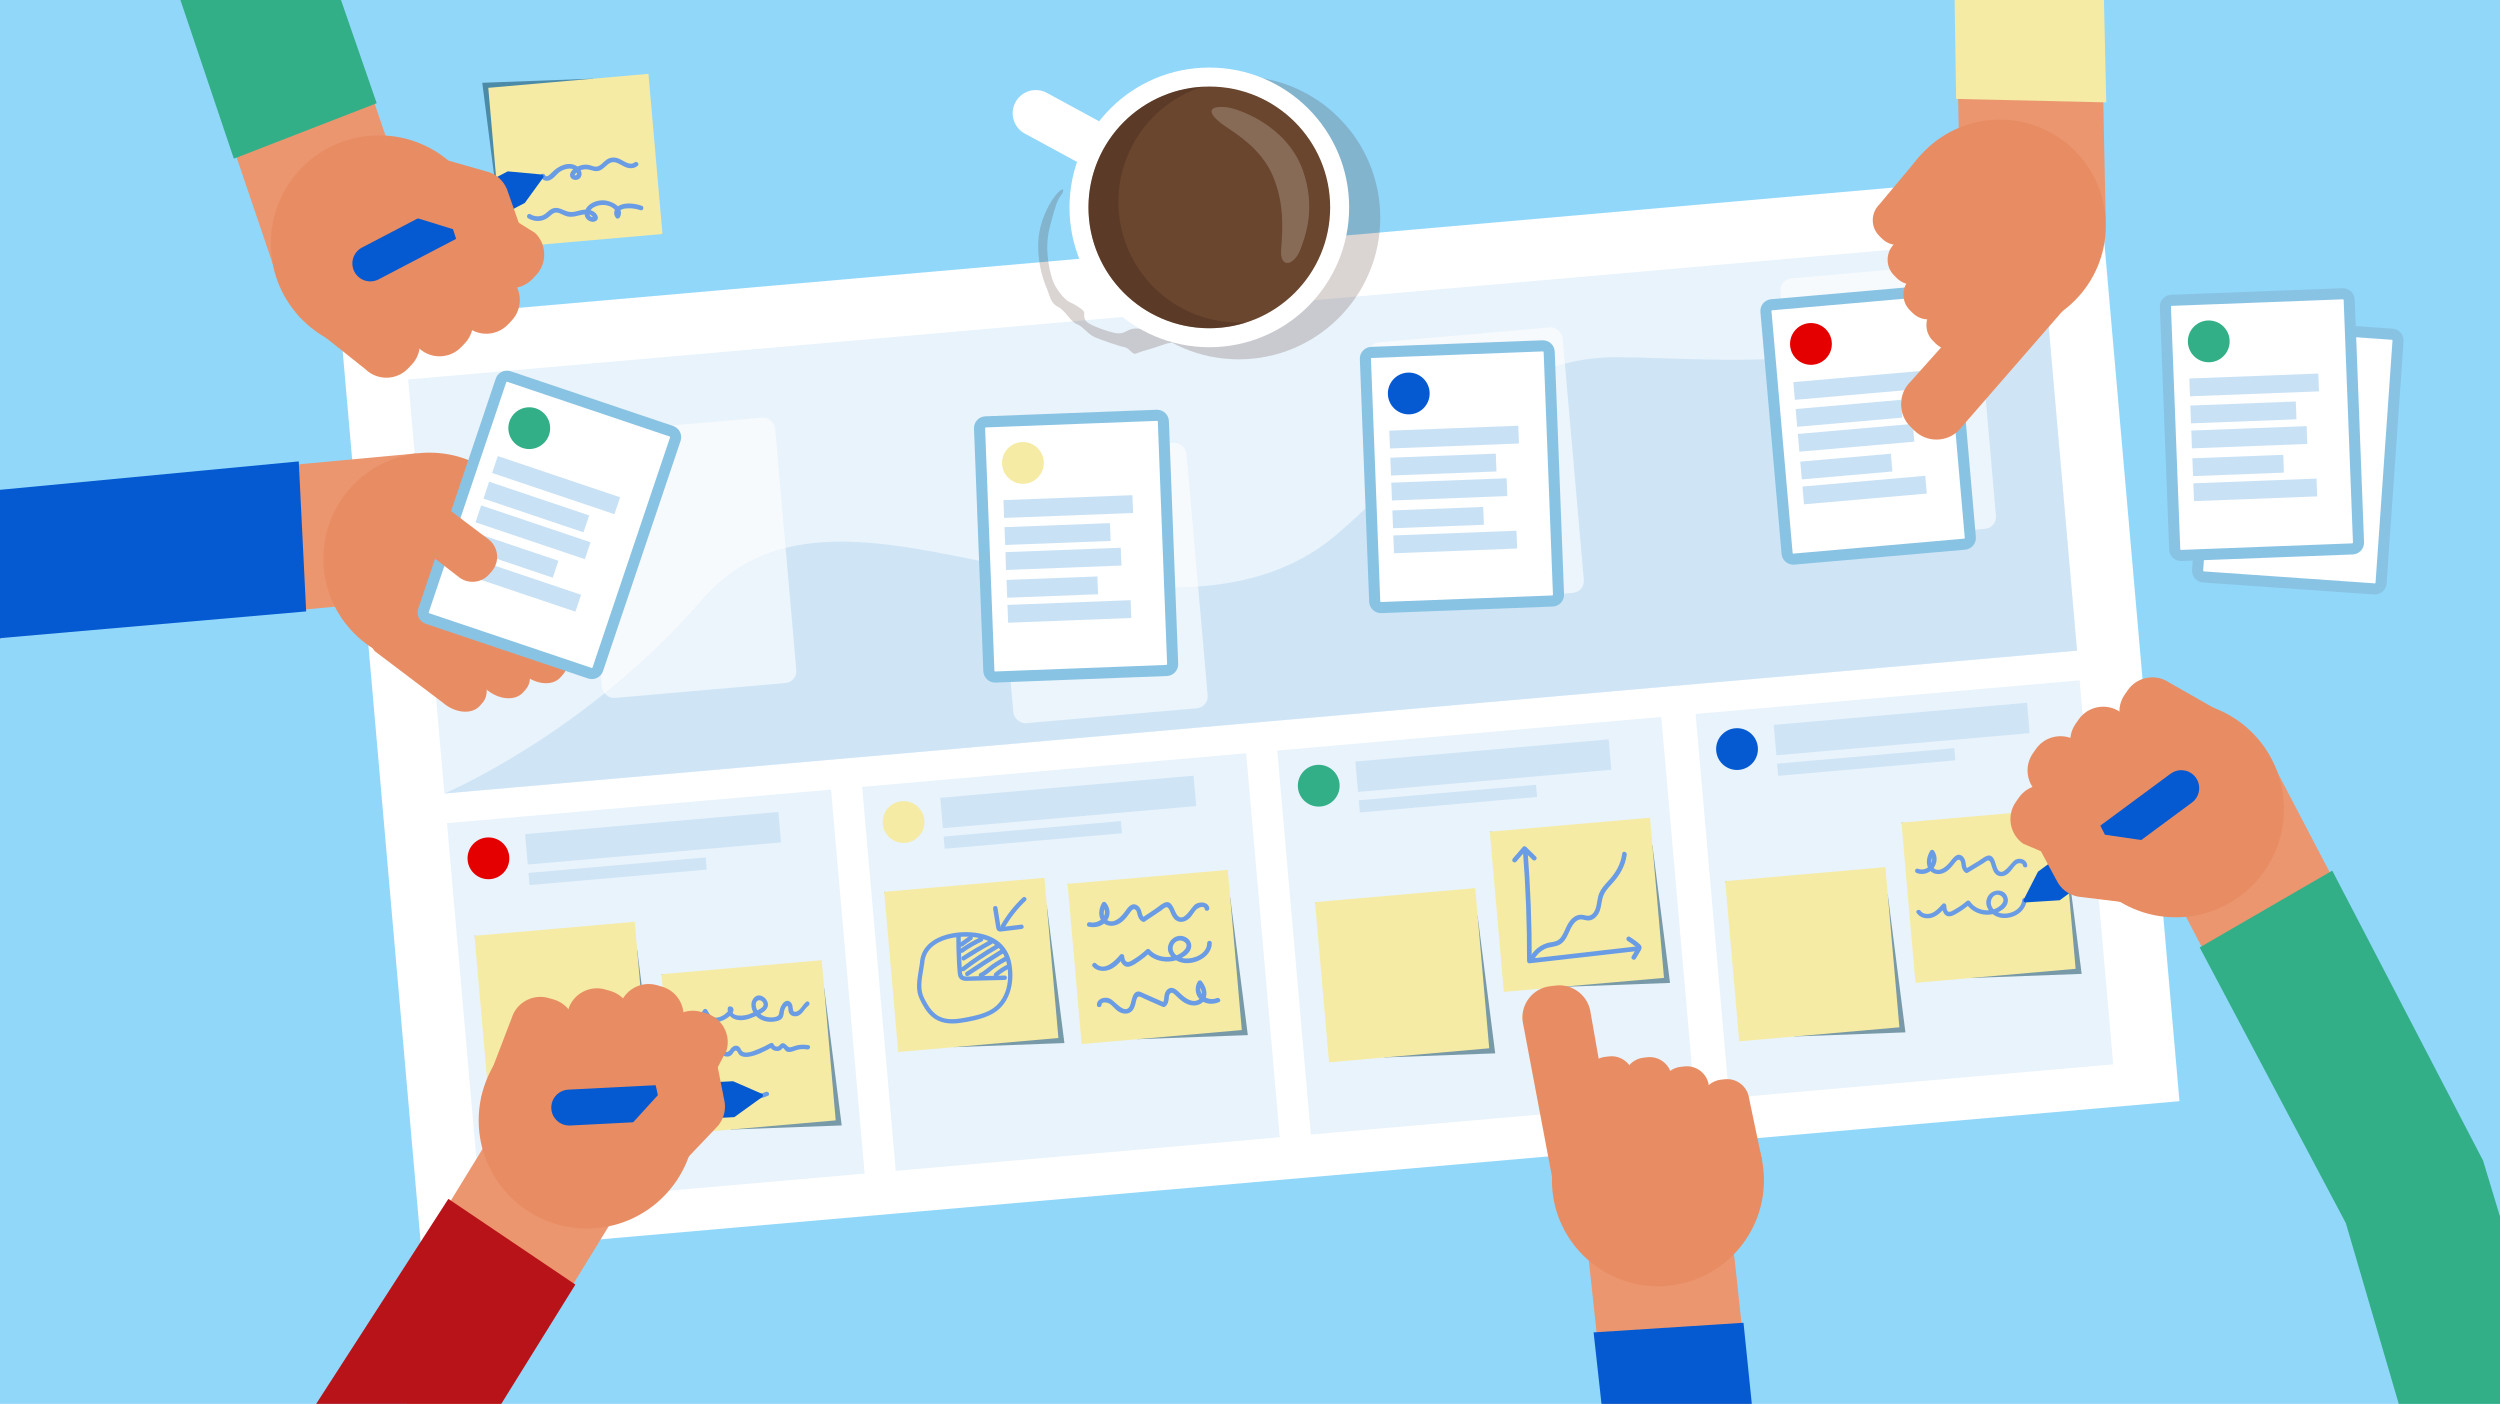 <?xml version="1.0" encoding="UTF-8"?><svg xmlns="http://www.w3.org/2000/svg" viewBox="0 0 845.87 475"><defs><style>.cls-1{fill:#e9f3fb;}.cls-2{opacity:.8;}.cls-2,.cls-3,.cls-4,.cls-5,.cls-6{mix-blend-mode:multiply;}.cls-2,.cls-7{fill:#c8e1f5;}.cls-8{fill:#876b57;}.cls-3,.cls-5{opacity:.2;}.cls-9{fill:#b81319;}.cls-10{fill:#32af87;}.cls-4{fill:#084155;opacity:.5;}.cls-11{opacity:.6;}.cls-11,.cls-12{fill:#fff;}.cls-13{fill:#91d7fa;}.cls-14{fill:#69462d;}.cls-15{isolation:isolate;}.cls-16,.cls-5,.cls-6{fill:#46281e;}.cls-17{fill:#f5eba5;}.cls-18{fill:#e50000;}.cls-19{fill:#eb966f;}.cls-20{fill:#699ce4;}.cls-6{opacity:.4;}.cls-21{fill:#89c3e3;}.cls-22{fill:#e88d63;}.cls-23{fill:#055ad2;}</style></defs><g class="cls-15"><g id="Background"><rect class="cls-13" width="845.87" height="475"/></g><g id="Graphics"><polygon class="cls-4" points="163.17 28.01 200.67 26.61 224.15 79.17 169.13 74.55 163.17 28.01"/><rect class="cls-17" x="167.48" y="27.24" width="54.4" height="54.4" transform="translate(393.36 91.71) rotate(175)"/><path class="cls-20" d="M217.13,69.61c-2.25-.75-5.23-1.19-7.46-.16-1.69.77-2.54,2.79-1.23,4.3.33.38,1,.26,1.24-.16,1.89-3.43-2.85-5.79-5.6-5.82-1.78-.02-3.69.56-4.99,1.81-1,.96-1.7,2.54-1.03,3.88.55,1.11,1.98,1.9,3.2,1.48,1.52-.52,1.16-2,.18-2.92-1.06-1-2.7-1.24-4.1-1.05-1.02.14-1.99.49-3,.68-1.3.24-2.28.02-3.46-.52-1.8-.83-3.4-1.28-5.07.09-.9.75-1.6,1.54-2.79,1.84s-2.46.09-3.54-.56c-.87-.52-1.66.84-.79,1.36,1.58.95,3.51,1.19,5.26.56.82-.3,1.52-.76,2.16-1.35,1.01-.91,1.76-1.48,3.15-.95.92.35,1.76.9,2.73,1.11s2,.1,2.98-.11c1.61-.34,5.25-1.63,5.83.91l.2-.77c-.41.4-1.01.15-1.34-.23-.39-.44-.33-.98-.09-1.48.54-1.18,1.92-1.82,3.12-2.07,1.29-.27,2.71-.14,3.91.42,1,.47,2.39,1.68,1.72,2.89l1.24-.16c-.61-.71.22-1.49.83-1.77.65-.3,1.41-.35,2.1-.38,1.45-.06,2.86.19,4.23.64.96.32,1.38-1.2.42-1.52h0Z"/><path class="cls-20" d="M214.66,54.96c-1.51,1.27-3.78-.67-5.18-1.25s-2.92-.6-4.25.31c-1.09.74-2.16,2.34-3.58,2.37-.93.02-1.85-.55-2.79-.65-.81-.08-1.63-.01-2.41.21-1.31.37-3.04,1.34-3.49,2.72-.37,1.11.41,2.08,1.52,2.2s2.13-.6,2.28-1.74c.19-1.49-.97-2.74-2.26-3.28-1.58-.67-3.36-.36-4.87.36-.79.38-1.51.88-2.17,1.45-.4.34-2.5,2.86-2.97,1.66-.36-.93-1.89-.53-1.52.42.45,1.16,1.63,1.7,2.84,1.31,1.58-.51,2.54-2.3,3.95-3.13,1.43-.84,4.23-1.6,5.26.32.26.37.24.71-.06,1.03-.17.06-.34.06-.51,0-.16-.26.75-.95.93-1.09.84-.61,1.89-.93,2.92-.9,1.71.04,3.05,1.12,4.75.36,1.3-.58,2.11-1.83,3.35-2.49,1.84-.98,3.62.79,5.27,1.41,1.43.54,2.89.54,4.09-.47.77-.65-.34-1.76-1.11-1.11h0Z"/><rect class="cls-12" x="127.77" y="82.82" width="596.99" height="316.38" transform="translate(-19.38 38.07) rotate(-5)"/><rect class="cls-1" x="297.14" y="260.3" width="130.42" height="130.42" transform="translate(-26.99 32.82) rotate(-5)"/><rect class="cls-2" x="318.42" y="266.18" width="86.03" height="10.32" transform="translate(-22.27 32.53) rotate(-5)"/><rect class="cls-2" x="319.34" y="280.43" width="60.19" height="4.13" transform="translate(-23.29 31.53) rotate(-5)"/><circle class="cls-17" cx="305.72" cy="278.13" r="7.07"/><rect class="cls-1" x="437.6" y="248.01" width="130.42" height="130.42" transform="translate(-25.39 45.02) rotate(-5)"/><rect class="cls-2" x="458.88" y="253.89" width="86.03" height="10.32" transform="translate(-20.67 44.73) rotate(-5)"/><rect class="cls-2" x="459.81" y="268.14" width="60.19" height="4.13" transform="translate(-21.69 43.73) rotate(-5)"/><circle class="cls-10" cx="446.19" cy="265.84" r="7.07"/><rect class="cls-1" x="579.14" y="235.63" width="130.42" height="130.42" transform="translate(-23.77 57.3) rotate(-5)"/><rect class="cls-2" x="600.41" y="241.5" width="86.03" height="10.32" transform="translate(-19.05 57.02) rotate(-5)"/><rect class="cls-2" x="601.34" y="255.76" width="60.19" height="4.13" transform="translate(-20.07 56.01) rotate(-5)"/><circle class="cls-23" cx="587.72" cy="253.45" r="7.07"/><rect class="cls-1" x="156.68" y="272.59" width="130.42" height="130.42" transform="translate(-28.6 20.62) rotate(-5)"/><rect class="cls-1" x="143.18" y="103.96" width="554.5" height="140.62" transform="translate(-13.59 37.31) rotate(-5)"/><rect class="cls-2" x="177.95" y="278.46" width="86.03" height="10.32" transform="translate(-23.88 20.34) rotate(-5)"/><rect class="cls-2" x="178.88" y="292.72" width="60.19" height="4.13" transform="translate(-24.9 19.34) rotate(-5)"/><polygon class="cls-4" points="221.53 367.79 184.03 369.18 160.56 316.62 215.57 321.25 221.53 367.79"/><rect class="cls-17" x="162.82" y="314.15" width="54.4" height="54.4" transform="translate(-29.03 17.86) rotate(-5)"/><polygon class="cls-4" points="284.79 380.79 247.29 382.18 223.82 329.62 278.84 334.25 284.79 380.79"/><rect class="cls-17" x="226.09" y="327.15" width="54.4" height="54.4" transform="translate(-29.92 23.42) rotate(-5)"/><polygon class="cls-4" points="422.2 350.23 384.7 351.62 361.22 299.06 416.24 303.69 422.2 350.23"/><rect class="cls-17" x="363.49" y="296.59" width="54.4" height="54.4" transform="translate(-26.73 35.28) rotate(-5)"/><polygon class="cls-4" points="565.05 332.57 527.55 333.96 504.08 281.4 559.09 286.03 565.05 332.57"/><rect class="cls-17" x="506.34" y="278.93" width="54.4" height="54.4" transform="translate(-24.65 47.67) rotate(-5)"/><polygon class="cls-4" points="505.9 356.4 468.4 357.79 444.93 305.23 499.94 309.86 505.9 356.4"/><rect class="cls-17" x="447.2" y="302.76" width="54.4" height="54.4" transform="translate(-26.95 42.6) rotate(-5)"/><polygon class="cls-4" points="644.7 349.3 607.2 350.69 583.73 298.14 638.74 302.76 644.7 349.3"/><rect class="cls-17" x="585.99" y="295.66" width="54.4" height="54.4" transform="translate(-25.81 54.67) rotate(-5)"/><polygon class="cls-4" points="704.32 329.51 666.82 330.91 643.35 278.35 698.36 282.97 704.32 329.51"/><rect class="cls-17" x="645.61" y="275.87" width="54.4" height="54.4" transform="translate(-23.85 59.79) rotate(-5)"/><path class="cls-2" d="M150.36,268.47s48-20.24,87.1-65.49c24.67-28.55,61.12-19.92,99.35-12.11,38.23,7.81,84.43,16.61,115.55-10.11,31.12-26.72,54.56-60.15,94.75-59.91,40.2.25,109.71,9.86,143.39-40.79l12.26,140.08-552.39,48.33Z"/><rect class="cls-11" x="466.44" y="113.12" width="65.99" height="90.15" rx="4" ry="4" transform="translate(-11.89 44.13) rotate(-5)"/><rect class="cls-11" x="339.15" y="152.17" width="65.99" height="90.15" rx="4" ry="4" transform="translate(-15.77 33.19) rotate(-5)"/><rect class="cls-11" x="199.98" y="143.64" width="65.99" height="90.15" rx="4" ry="4" transform="translate(-15.56 21.02) rotate(-5)"/><path class="cls-12" d="M336.69,229.07c-1.14,0-2.07-.9-2.12-2.04l-3.15-82.09c-.02-.57.18-1.11.56-1.52.38-.42.91-.66,1.47-.68,0,0,57.95-2.22,57.95-2.22,1.22,0,2.15.89,2.2,2.04l3.15,82.09c.02.57-.18,1.11-.56,1.52-.38.42-.91.66-1.47.68l-58.04,2.22Z"/><path class="cls-21" d="M391.5,142.4c.11,0,.23.09.24.23l3.15,82.09s0,.1-.06.17c-.07.07-.14.08-.17.08l-57.96,2.22c-.11,0-.23-.09-.24-.23l-3.15-82.09c0-.13.1-.24.23-.25l57.95-2.22h.01M391.5,138.64c-.05,0-.1,0-.16,0l-57.95,2.22c-2.21.08-3.93,1.94-3.84,4.15l3.15,82.09c.08,2.16,1.86,3.85,3.99,3.85.05,0,.1,0,.16,0l57.95-2.22c2.21-.08,3.93-1.94,3.84-4.15l-3.15-82.09c-.08-2.16-1.86-3.85-3.99-3.85h0Z"/><rect class="cls-7" x="339.61" y="168.4" width="43.67" height="6.03" transform="translate(-6.31 13.98) rotate(-2.2)"/><rect class="cls-7" x="339.96" y="177.7" width="35.71" height="6.03" transform="translate(-6.67 13.85) rotate(-2.2)"/><rect class="cls-7" x="340.28" y="186.09" width="39.05" height="6.03" transform="translate(-6.99 13.93) rotate(-2.2)"/><rect class="cls-7" x="340.65" y="195.64" width="30.76" height="6.03" transform="translate(-7.35 13.8) rotate(-2.2)"/><rect class="cls-7" x="340.97" y="203.89" width="41.7" height="6.03" transform="translate(-7.67 14.02) rotate(-2.2)"/><circle class="cls-17" cx="346.1" cy="156.63" r="7.07"/><path class="cls-12" d="M467.25,205.57c-1.14,0-2.07-.9-2.12-2.04l-3.15-82.09c-.04-1.17.87-2.15,2.04-2.2,0,0,57.95-2.22,57.95-2.22,1.22,0,2.15.89,2.2,2.04l3.15,82.09c.02.57-.18,1.11-.56,1.52-.38.42-.91.66-1.47.68l-58.04,2.22Z"/><path class="cls-21" d="M522.05,118.9c.11,0,.23.09.24.23l3.15,82.09c0,.13-.1.24-.23.25l-57.96,2.22c-.11,0-.23-.09-.24-.23l-3.15-82.09s0-.1.06-.17c.07-.07.14-.08.17-.08l57.95-2.22h.01M522.05,115.14c-.05,0-.1,0-.16,0l-57.95,2.22c-2.21.08-3.93,1.94-3.84,4.15l3.15,82.09c.08,2.16,1.86,3.85,3.99,3.85.05,0,.1,0,.16,0l57.95-2.22c2.21-.08,3.93-1.94,3.84-4.15l-3.15-82.09c-.08-2.16-1.86-3.85-3.99-3.85h0Z"/><rect class="cls-7" x="470.16" y="144.9" width="43.67" height="6.03" transform="translate(-5.31 18.97) rotate(-2.2)"/><rect class="cls-7" x="470.51" y="154.2" width="35.71" height="6.03" transform="translate(-5.67 18.84) rotate(-2.2)"/><rect class="cls-7" x="470.84" y="162.59" width="39.05" height="6.03" transform="translate(-5.99 18.92) rotate(-2.2)"/><rect class="cls-7" x="471.2" y="172.14" width="30.76" height="6.03" transform="translate(-6.36 18.78) rotate(-2.2)"/><rect class="cls-7" x="471.52" y="180.39" width="41.7" height="6.03" transform="translate(-6.67 19.01) rotate(-2.2)"/><circle class="cls-23" cx="476.65" cy="133.13" r="7.07"/><rect class="cls-11" x="605.88" y="91.48" width="65.99" height="90.15" rx="4" ry="4" transform="translate(-9.47 56.2) rotate(-5)"/><path class="cls-12" d="M606.77,189.18c-1.09,0-2.01-.85-2.11-1.93l-7.16-81.84c-.1-1.16.76-2.19,1.93-2.3l57.77-5.05c.06,0,.13,0,.19,0,1.09,0,2.01.85,2.11,1.93l7.16,81.84c.1,1.16-.76,2.19-1.93,2.3l-57.77,5.05c-.06,0-.13,0-.19,0Z"/><path class="cls-21" d="M657.39,99.93c.11,0,.22.08.23.22l7.16,81.84c.01.13-.09.25-.22.26l-57.8,5.06c-.11,0-.22-.08-.23-.22l-7.16-81.84c-.01-.13.09-.25.22-.26l57.77-5.05h.03M657.39,96.17c-.12,0-.23,0-.35.02l-57.77,5.05c-2.2.19-3.83,2.13-3.64,4.33l7.16,81.84c.18,2.08,1.93,3.65,3.98,3.65.12,0,.23,0,.35-.02l57.77-5.05c2.2-.19,3.83-2.13,3.64-4.33l-7.16-81.84c-.18-2.08-1.93-3.65-3.98-3.65h0Z"/><rect class="cls-7" x="606.94" y="127.37" width="43.67" height="6.03" transform="translate(-8.97 55.3) rotate(-5)"/><rect class="cls-7" x="607.75" y="136.83" width="35.71" height="6.03" transform="translate(-9.81 55.06) rotate(-5)"/><rect class="cls-7" x="608.48" y="145.11" width="39.05" height="6.03" transform="translate(-10.52 55.3) rotate(-5)"/><rect class="cls-7" x="609.32" y="154.84" width="30.76" height="6.03" transform="translate(-11.38 55.05) rotate(-5)"/><rect class="cls-7" x="610.04" y="162.79" width="41.7" height="6.03" transform="translate(-12.05 55.62) rotate(-5)"/><circle class="cls-18" cx="612.73" cy="116.37" r="7.07"/><path class="cls-12" d="M803.37,199.26l-57.85-4.05c-1.17-.08-2.05-1.1-1.97-2.26l5.74-81.95c.08-1.11,1-1.97,2.11-1.97.05,0,.1,0,.15,0l57.85,4.05c1.17.08,2.05,1.1,1.97,2.26l-5.74,81.95c-.08,1.11-1,1.97-2.11,1.97-.05,0-.1,0-.15,0Z"/><path class="cls-21" d="M751.41,107.15l.02,3.76,57.85,4.05s.1,0,.16.08c.06.07.06.15.06.17l-5.74,81.95c0,.14-.13.22-.25.22h0l-57.85-4.05c-.13,0-.23-.12-.22-.26l5.74-81.95c0-.14.13-.22.23-.22v-3.76M751.41,107.15c-2.08,0-3.84,1.61-3.99,3.72l-5.74,81.95c-.15,2.2,1.51,4.12,3.71,4.27l57.85,4.05c.1,0,.19,0,.28,0,2.08,0,3.84-1.61,3.99-3.72l5.74-81.95c.15-2.2-1.51-4.12-3.71-4.27l-57.85-4.05c-.1,0-.19,0-.28,0h0Z"/><rect class="cls-7" x="754.44" y="137.54" width="43.67" height="6.03" transform="translate(11.72 -53.9) rotate(4.01)"/><rect class="cls-7" x="753.81" y="146.39" width="35.71" height="6.03" transform="translate(12.33 -53.55) rotate(4.01)"/><rect class="cls-7" x="753.21" y="154.95" width="39.05" height="6.03" transform="translate(12.93 -53.61) rotate(4.01)"/><rect class="cls-7" x="752.57" y="164.04" width="30.76" height="6.03" transform="translate(13.55 -53.25) rotate(4.01)"/><rect class="cls-7" x="751.96" y="172.86" width="41.7" height="6.03" transform="translate(14.18 -53.57) rotate(4.01)"/><circle class="cls-10" cx="762.62" cy="124.2" r="7.07"/><path class="cls-12" d="M737.92,187.94c-1.14,0-2.07-.9-2.12-2.04l-3.15-82.09c-.02-.57.18-1.11.56-1.52.38-.42.91-.66,1.47-.68,0,0,57.95-2.22,57.95-2.22,1.22,0,2.15.89,2.2,2.04l3.15,82.09c.02.57-.18,1.11-.56,1.52s-.91.66-1.47.68l-58.04,2.22Z"/><path class="cls-21" d="M792.73,101.27c.11,0,.23.09.24.23l3.15,82.09s0,.1-.06.17c-.07.07-.14.08-.17.08l-57.96,2.22c-.11,0-.23-.09-.24-.23l-3.15-82.09c0-.13.1-.24.23-.25l57.95-2.22h.01M792.73,97.51c-.05,0-.1,0-.16,0l-57.95,2.22c-2.21.08-3.93,1.94-3.84,4.15l3.15,82.09c.08,2.16,1.86,3.85,3.99,3.85.05,0,.1,0,.16,0l57.95-2.22c2.21-.08,3.93-1.94,3.84-4.15l-3.15-82.09c-.08-2.16-1.86-3.85-3.99-3.85h0Z"/><rect class="cls-7" x="740.84" y="127.27" width="43.67" height="6.03" transform="translate(-4.43 29.33) rotate(-2.2)"/><rect class="cls-7" x="741.19" y="136.57" width="35.71" height="6.03" transform="translate(-4.79 29.2) rotate(-2.2)"/><rect class="cls-7" x="741.51" y="144.96" width="39.05" height="6.03" transform="translate(-5.11 29.29) rotate(-2.2)"/><rect class="cls-7" x="741.88" y="154.51" width="30.76" height="6.03" transform="translate(-5.48 29.15) rotate(-2.2)"/><rect class="cls-7" x="742.2" y="162.76" width="41.7" height="6.03" transform="translate(-5.79 29.38) rotate(-2.2)"/><circle class="cls-10" cx="747.33" cy="115.5" r="7.07"/><circle class="cls-18" cx="165.26" cy="290.41" r="7.07"/><path class="cls-20" d="M368.37,313.54c2.22.53,4.76-.15,6.15-2.04,1.39-1.9,1.11-4.42-.4-6.14-.33-.38-1-.26-1.24.16-.88,1.57-1.29,3.53-.62,5.26.72,1.85,2.64,2.73,4.55,2.41,2.48-.41,4.05-2.32,5.43-4.25.46-.65,1.1-1.8,1.98-1.1.45.36.53,1.15.67,1.67.28.99.69,1.82,1.61,2.32.24.13.56.16.79,0,1.27-.85,2.54-1.7,3.8-2.55.6-.4,1.2-.81,1.8-1.21.44-.29,1.28-1.12,1.83-1.12.76,0,1.29,1.7,1.6,2.35.36.75.78,1.51,1.47,2.02,1.62,1.2,3.65.45,4.92-.89.74-.78,1.21-1.76,1.93-2.55.57-.63,2.71-1.79,3-.27.19.99,1.71.57,1.52-.42-.41-2.09-3.21-2.24-4.69-1.26-1.52,1.01-3.83,6.27-6.04,3.86-1.09-1.19-1.57-4.85-3.79-4.54-1.25.17-2.54,1.46-3.56,2.14-1.53,1.03-3.07,2.06-4.6,3.09h.79c-.93-.51-.89-1.73-1.26-2.62-.28-.68-.75-1.33-1.43-1.66-1.87-.91-3.04,1-3.98,2.28-1.25,1.71-3.74,4.35-6.08,2.8-1.63-1.07-1.11-3.56-.32-4.97l-1.24.16c2.61,2.99-1.03,6.32-4.22,5.56-.98-.23-1.4,1.28-.42,1.52h0Z"/><path class="cls-20" d="M411.7,337.69c-3.09,1.34-7.04-1.49-5.03-4.83l-1.24.16c1.07,1.31,1.95,3.82.31,5.06-2.14,1.62-4.8-.43-6.32-1.91-1.11-1.08-2.59-2.7-4.24-1.53-.63.44-.99,1.2-1.15,1.93-.22.98.05,2.12-.82,2.82l.95-.12c-1.62-.71-3.23-1.43-4.85-2.14-.81-.36-1.62-.71-2.42-1.07-.51-.22-1.08-.56-1.66-.58-2.25-.08-2.25,3.58-2.98,4.96-1.65,3.11-5.04-1.86-6.78-2.59s-4.3,0-4.34,2.15c-.02,1.01,1.55,1.01,1.57,0,.02-1.33,2.16-.77,2.77-.36.95.64,1.62,1.62,2.53,2.31,1.52,1.15,3.71,1.56,5.11,0,.53-.59.79-1.35,1.01-2.1.19-.66.34-2.27,1.01-2.62.47-.25,1.55.46,2.05.68.66.29,1.32.58,1.98.88,1.4.62,2.79,1.23,4.19,1.85.36.16.65.12.95-.12.82-.66,1.05-1.59,1.14-2.6.05-.52.03-1.09.31-1.56.65-1.06,1.52-.06,2.1.51,1.69,1.66,3.55,3.3,6.05,3.34,1.89.03,3.68-1.06,4.16-2.95s-.34-3.88-1.53-5.33c-.33-.4-1-.24-1.24.16-1.19,1.98-.95,4.58.8,6.16s4.29,1.73,6.38.82c.93-.4.13-1.76-.79-1.36h0Z"/><path class="cls-20" d="M369.76,327.11c1.31,1.4,3.38,1.66,5.17,1.15,2.21-.63,3.79-2.41,5.2-4.12l-1.32-.35c.24,1.75,1.33,3.79,3.43,3.22,1.2-.33,2.38-1.2,3.39-1.9,1.19-.82,2.31-1.73,3.36-2.72h-1.11c2.13,2.45,5.59,3.31,8.73,2.83,2.6-.4,7.25-2.67,6.35-6.02-.4-1.49-1.97-2.49-3.46-2.56-1.71-.08-3.28,1.03-3.97,2.56-1.65,3.7,2.39,6.53,5.64,6.68,3.92.19,8.82-2.4,8.85-6.79,0-1.01-1.57-1.01-1.57,0-.02,3.59-4.4,5.45-7.49,5.2-1.72-.14-3.74-1.08-4.15-2.94s1.36-3.56,3.14-3.05c.81.23,1.64.92,1.5,1.85-.11.77-.79,1.43-1.35,1.91-1.02.85-2.3,1.37-3.6,1.6-2.7.48-5.68-.26-7.51-2.37-.28-.33-.82-.28-1.11,0-1.33,1.25-2.77,2.36-4.33,3.3-.74.45-1.89,1.39-2.65.57-.4-.43-.49-1.24-.57-1.78-.08-.57-.96-.77-1.32-.35-1.71,2.06-5.44,5.87-8.15,2.97-.69-.74-1.8.37-1.11,1.11h0Z"/><polygon class="cls-4" points="360.14 352.92 322.64 354.31 299.17 301.75 354.18 306.38 360.14 352.92"/><rect class="cls-17" x="301.43" y="299.28" width="54.4" height="54.4" transform="translate(-27.2 29.88) rotate(-5)"/><path class="cls-20" d="M312.73,325.9c.39-7.07,8.63-9.08,14.39-8.99,5.71.09,11.67,2.25,13.32,8.27,1.6,5.85.39,13.33-5.27,16.5-2.6,1.46-5.61,2.07-8.51,2.62-3.23.62-6.84,1.1-9.71-.9-1.32-.92-2.33-2.23-3.14-3.61s-1.65-2.86-1.91-4.38c-.53-3.11.43-6.45.84-9.53.13-.95-1.37-.94-1.5,0-.43,3.23-1.37,6.66-.78,9.92.27,1.48,1.06,2.94,1.78,4.24.78,1.41,1.73,2.78,2.95,3.85,2.74,2.41,6.22,2.71,9.7,2.21s6.92-1.18,10.03-2.63c6.63-3.08,8.47-10.53,7.3-17.27-.57-3.3-2.21-6.21-5.02-8.1-2.53-1.7-5.62-2.43-8.62-2.65-6.98-.51-16.86,1.9-17.33,10.42-.05.96,1.45.96,1.5,0h0Z"/><path class="cls-20" d="M323.56,316.93c0,2.69.06,5.38.2,8.06.07,1.34.14,2.69.26,4.02.08.93.25,1.87,1.1,2.42s1.84.44,2.76.42c1.34-.03,2.68-.06,4.03-.09,2.68-.06,5.37-.13,8.05-.19.96-.02.97-1.52,0-1.5-2.37.06-4.75.11-7.12.17-1.14.03-2.27.05-3.41.08-.99.02-2.19.24-3.16,0s-.8-1.87-.85-2.68c-.08-1.19-.15-2.37-.2-3.56-.11-2.38-.16-4.75-.15-7.13,0-.97-1.5-.97-1.5,0h0Z"/><path class="cls-20" d="M328,316.69c-1.03.74-2.05,1.47-3.08,2.21-.16.12-.29.25-.34.45-.05.18-.03.42.08.58.2.32.69.51,1.03.27l3.08-2.21c.16-.12.29-.25.34-.45.05-.18.03-.42-.08-.58-.2-.32-.69-.51-1.03-.27h0Z"/><path class="cls-20" d="M331.57,317.19c-2.3,1.06-4.5,2.34-6.56,3.82-.33.24-.49.65-.27,1.03.19.32.7.51,1.03.27,2.06-1.48,4.25-2.76,6.56-3.82.37-.17.46-.7.27-1.03-.22-.38-.66-.44-1.03-.27h0Z"/><path class="cls-20" d="M334.81,318.14c-3.13,1.7-6.2,3.52-9.19,5.45-.81.52-.06,1.82.76,1.3,3-1.93,6.06-3.75,9.19-5.45.85-.46.09-1.76-.76-1.3h0Z"/><path class="cls-20" d="M336.98,319.59c-4,2.29-7.84,4.84-11.49,7.64-.32.25-.49.64-.27,1.03.18.32.71.51,1.03.27,3.66-2.8,7.49-5.35,11.49-7.64.84-.48.08-1.78-.76-1.3h0Z"/><path class="cls-20" d="M338.9,321.13c-4.06,2.5-8.07,5.08-12.02,7.74-.8.54-.05,1.84.76,1.3,3.95-2.66,7.96-5.24,12.02-7.74.82-.5.07-1.8-.76-1.3h0Z"/><path class="cls-20" d="M340.15,323.61c-1.53.85-3.07,1.71-4.51,2.73-1.38.98-2.59,2.22-4.12,2.97-.87.43-.11,1.72.76,1.3,1.53-.76,2.74-1.99,4.12-2.97s2.97-1.88,4.51-2.73c.84-.47.09-1.77-.76-1.3h0Z"/><path class="cls-20" d="M340.95,326.32c-1.64.74-3.15,1.75-4.48,2.96-.29.26-.29.8,0,1.06.31.29.75.28,1.06,0,.67-.61,1.18-1.01,1.93-1.5s1.47-.88,2.25-1.23c.36-.16.47-.71.27-1.03-.24-.37-.64-.44-1.03-.27h0Z"/><path class="cls-20" d="M346.03,303.68c-2.92,2.77-5.42,5.96-7.43,9.45-.48.84.81,1.59,1.3.76,1.94-3.38,4.36-6.46,7.19-9.14.7-.67-.36-1.73-1.06-1.06h0Z"/><path class="cls-20" d="M336.01,307.47c.22,1.33.43,2.66.65,3.99.11.69.22,1.39.34,2.08.09.55.18,1.14.71,1.46.55.33,1.23.14,1.82.07.67-.08,1.33-.16,2-.24,1.36-.17,2.73-.33,4.09-.5.4-.05.75-.31.75-.75,0-.37-.35-.8-.75-.75-1.22.15-2.44.3-3.65.45-.58.07-1.16.14-1.74.21-.29.04-.58.07-.87.11-.17.02-.35.04-.52.06-.09.01-.3,0-.38.04-.1-.01-.09.01.03.07.11.11.13.09.07-.04,0-.1-.04-.22-.06-.32-.05-.29-.09-.58-.14-.87l-.29-1.82c-.2-1.22-.39-2.43-.59-3.65-.06-.4-.56-.62-.92-.52-.43.12-.59.52-.52.92h0Z"/><path class="cls-20" d="M515.25,287.5c.98,12.52,1.46,25.08,1.43,37.65,0,.39.36.84.79.79,12.31-1.41,24.62-2.82,36.93-4.22.99-.11,1.01-1.69,0-1.57-12.31,1.41-24.62,2.82-36.93,4.22l.79.79c.03-12.56-.45-25.12-1.43-37.65-.08-1-1.65-1.01-1.57,0h0Z"/><path class="cls-20" d="M550.65,318.35c1.09.68,2.15,1.42,3.1,2.28.05.05.21.26.13.07-.07-.14-.03-.06-.11.08-.17.31-.36.61-.54.91-.37.62-.74,1.25-1.12,1.87-.53.87.83,1.66,1.36.79.43-.71.85-1.42,1.28-2.13s1.02-1.57.4-2.4c-.22-.29-.52-.51-.79-.74-.32-.26-.64-.51-.97-.76-.62-.47-1.27-.91-1.94-1.33-.86-.54-1.65.83-.79,1.36h0Z"/><path class="cls-20" d="M513,291.57c1.12-1.3,2.24-2.6,3.36-3.91h-1.11c1.11,1.09,2.22,2.18,3.33,3.27.72.71,1.84-.4,1.11-1.11-1.11-1.09-2.22-2.18-3.33-3.27-.29-.28-.83-.33-1.11,0-1.12,1.3-2.24,2.6-3.36,3.91-.28.32-.32.8,0,1.11.28.28.83.32,1.11,0h0Z"/><path class="cls-20" d="M519.08,324.55c.85-1.51,2.08-2.71,3.64-3.48s3.47-.6,5.01-1.46c2.81-1.56,2.96-5.14,4.97-7.36.57-.63,1.33-1.19,2.21-1.18s1.78.46,2.73.37c1.34-.12,2.43-1.08,3.11-2.18.98-1.58,1-3.47,1.43-5.23.46-1.9,1.64-3.3,2.94-4.69,2.74-2.93,4.74-6.1,5.29-10.16.13-.99-1.38-1.42-1.52-.42-.51,3.8-2.31,6.71-4.88,9.46-1.09,1.17-2.18,2.38-2.84,3.86-.77,1.73-.69,3.66-1.32,5.43-.28.79-.77,1.61-1.51,2.05-.92.57-1.84.12-2.82-.01-1.42-.2-2.68.33-3.7,1.32-1.09,1.06-1.71,2.44-2.33,3.81s-1.34,3.02-2.84,3.67c-1,.43-2.14.42-3.18.73-.76.23-1.52.56-2.2.97-1.5.9-2.7,2.18-3.56,3.69-.5.88.86,1.68,1.36.79h0Z"/><path class="cls-19" d="M710.31-31.57l2.15,106.25s-1.05-1.65-24.04-1.56l-1.15.02c-13.16.26-24.1-7.83-24.3-17.97l-1.72-86.74h49.06Z"/><circle class="cls-22" cx="676.63" cy="76.34" r="35.87"/><path class="cls-22" d="M646.34,129.24l26.68-29.91c4.14-4.15,26.4-22.7,30.54-18.56l1.33,1.32c4.15,4.14,4.15,10.92,0,15.07l-42.16,48.46c-4.14,4.15-10.92,4.15-15.07,0l-1.33-1.32c-4.15-4.14-4.15-10.92,0-15.07Z"/><path class="cls-22" d="M653.99,104.72l18.71-20.97c2.9-2.91,15.43,7.01,12.52,9.91l-19.74,22.55c-2.9,2.91-7.66,2.91-10.57,0l-.93-.93c-2.91-2.9-2.91-7.66,0-10.57Z"/><path class="cls-22" d="M646.21,94.4l18.71-20.97c2.9-2.91,15.43,7.01,12.52,9.91l-19.74,22.55c-2.9,2.91-7.66,2.91-10.57,0l-.93-.93c-2.91-2.9-2.91-7.66,0-10.57Z"/><path class="cls-22" d="M640.86,82.61l18.71-20.97c2.9-2.91,15.43,7.01,12.52,9.91l-19.74,22.55c-2.9,2.91-7.66,2.91-10.57,0l-.93-.93c-2.91-2.9-2.91-7.66,0-10.57Z"/><path class="cls-22" d="M635.83,69.23l13.41-16.05c2.9-2.91,20.73,2.08,17.83,4.99l-19.74,22.55c-2.9,2.91-7.66,2.91-10.57,0l-.93-.93c-2.91-2.9-2.91-7.66,0-10.57Z"/><polygon class="cls-17" points="660.88 -31.57 661.84 33.47 712.65 34.64 711.15 -31.57 660.88 -31.57"/><g class="cls-3"><path class="cls-16" d="M388.49,118.27c2.71-.7,6.23-2.2,7.09-2.17s3.08-2.06,4.83-2.87,4.46-2.78,5.9-2.28c1.44.51,2.12-.9,2.17-2.62.05-1.72,2.09-4.54,3.49-6.82,1.39-2.28,6.03-11.28,5.71-19.5-.33-8.22-5.32-17.52-10.16-21.24-4.85-3.72-10.52-6.94-14.06-8.11-3.54-1.17-6.65-.5-3.88,1.01,2.77,1.51,1.77,2.84,5.13,2.57,3.36-.26,3.92.79,4.35,1.93.43,1.14,0,2.83,4.23,2.71,4.23-.12,10.57,12.27,11.14,15.3.57,3.02-.06,12.24-2.58,18.13s-6.27,10.11-7.99,8.55c-1.72-1.55-2.99-4.05-2.21-5.94.79-1.9-2.1-4.42-4.65-3.39-2.55,1.03-3.84,3.62-2.72,5.27,1.12,1.65,4.99,4.39,3.29,8.28-1.71,3.88-4.75,5.03-6.36,5-1.61-.03-5.71-1.32-8.02-.82-2.31.5-2.89,1.99-5.88,1.41-2.99-.58-8.3-2.61-9.55-3.71-1.25-1.1-.81-2.5-.96-3.34s-3.6-2.91-4.98-3.46-4.77-4.34-5.82-7.82-2.69-10.33-.77-17.64c1.92-7.3,2.47-8.91,3.71-10.53,1.24-1.62,1.19-3.25-1.08-.89s-5.88,8.47-6.49,15.61c-.61,7.14,1.49,13.52,2.69,16.35s1.32,5.28,3.91,6.57c2.59,1.29,4.35,5.17,6.39,5.87,2.03.7,3.72,3.4,6.03,4.4,2.31,1,8.41,3.1,10.09,3.38,1.67.27,2.62,2.69,3.89,2.17s2.72-.99,4.13-1.36Z"/><path class="cls-16" d="M369.89,57.32c-2.36.83-5.66,1.46-3.99-.23,1.66-1.7,4.27-2.94,5.34-2.58,1.07.36.06,2.32-1.34,2.81Z"/></g><path class="cls-12" d="M341.33,35.64h29.58c4.32,0,7.82,3.51,7.82,7.82v.02c0,4.32-3.51,7.82-7.82,7.82h-29.58v-15.66h0Z" transform="translate(655.64 253.54) rotate(-151.49)"/><circle class="cls-5" cx="419.12" cy="73.69" r="47.89"/><circle class="cls-12" cx="409.17" cy="70.17" r="47.31"/><circle class="cls-14" cx="409.17" cy="70.17" r="40.89"/><path class="cls-6" d="M404.48,106.39c-21.05-8.18-31.48-31.88-23.29-52.92,4.65-11.95,14.3-20.48,25.63-24.12-15.48.91-29.76,10.61-35.75,26-8.18,21.05,2.25,44.74,23.29,52.92,9.09,3.54,18.68,3.59,27.3.82-5.68.33-11.52-.51-17.18-2.71Z"/><path class="cls-8" d="M431.06,60.5c-2.82-7.38-8.51-12.56-15.63-17.19-7.13-4.63-7.41-7.8-.37-7.01,3.78.42,20.31,6.03,25.75,21.33,4.57,12.87.76,22.65-.91,26.98-1.95,5.04-6.99,6.75-6.42-.46.57-7.21.94-14.88-2.41-23.66Z"/><path class="cls-19" d="M-22.93,171.68l9.39-2.8c9.72-2.9,20.76,5.05,24.52,17.67l.33,1.11c3.76,12.62-1.11,25.31-10.83,28.22l-23.41,6.98"/><path class="cls-19" d="M141.03,153.4s-1.57,1.16.18,24.09l.11,1.15c1.21,13.11-6.07,24.6-16.17,25.54L-2.12,215.93c-10.1.93-19.36-9.03-20.57-22.14l-.11-1.15c-1.21-13.11,6.07-24.6,16.17-25.54l147.66-13.71Z"/><circle class="cls-22" cx="145.28" cy="189.02" r="35.87"/><path class="cls-22" d="M187.31,220.01l-30.13-23.94c-4.26-3.68,4.21-17.33,8.47-13.65l32.29,25.29c4.26,3.68,5.55,9.24,2.86,12.35l-.86.99c-2.69,3.11-8.37,2.64-12.63-1.04Z"/><path class="cls-22" d="M177.08,228.07l-30.13-23.94c-4.26-3.68,4.21-17.33,8.47-13.65l32.29,25.29c4.26,3.68,5.55,9.24,2.86,12.35l-.86.99c-2.69,3.11-8.37,2.64-12.63-1.04Z"/><path class="cls-22" d="M164.43,233.16l-30.13-23.94c-4.26-3.68,4.21-17.33,8.47-13.65l32.29,25.29c4.26,3.68,5.55,9.24,2.86,12.35l-.86.99c-2.69,3.11-8.37,2.64-12.63-1.04Z"/><path class="cls-22" d="M149.79,237.71l-22.81-17.25c-4.26-3.68-3.11-24.02,1.15-20.34l32.29,25.29c4.26,3.68,5.55,9.24,2.86,12.35l-.86.99c-2.69,3.11-8.37,2.64-12.63-1.04Z"/><polygon class="cls-23" points="103.59 206.87 101.08 156.11 -6.85 166.38 -22.93 171.02 -22.93 222.85 .48 215.87 103.59 206.87"/><path class="cls-12" d="M200.26,227.9c-.23,0-.46-.04-.68-.11l-54.96-18.51c-.54-.18-.97-.56-1.22-1.07s-.29-1.08-.11-1.62l26.23-77.85c.29-.86,1.1-1.44,2.01-1.44.23,0,.46.04.68.11l54.96,18.51c1.11.37,1.71,1.58,1.33,2.69l-26.23,77.85c-.29.86-1.1,1.44-2.01,1.44Z"/><path class="cls-21" d="M171.52,129.17s.05,0,.08.01l54.96,18.51c.12.04.19.18.15.3l-26.23,77.85c-.05.16-.22.16-.23.16-.02,0-.05,0-.08-.01l-54.96-18.51c-.12-.04-.19-.18-.15-.3l26.23-77.85c.05-.16.22-.16.23-.16M171.52,125.41c-1.67,0-3.23,1.05-3.79,2.72l-26.23,77.85c-.71,2.09.42,4.36,2.51,5.07l54.96,18.51c.42.14.85.21,1.28.21,1.67,0,3.23-1.05,3.79-2.72l26.23-77.85c.71-2.09-.42-4.36-2.51-5.07l-54.96-18.51c-.42-.14-.85-.21-1.28-.21h0Z"/><rect class="cls-7" x="166.33" y="161.12" width="43.67" height="6.03" transform="translate(62.25 -51.48) rotate(18.62)"/><rect class="cls-7" x="163.62" y="168.53" width="35.71" height="6.03" transform="translate(64.26 -48.96) rotate(18.62)"/><rect class="cls-7" x="160.83" y="177.08" width="39.05" height="6.03" transform="translate(66.93 -48.15) rotate(18.62)"/><rect class="cls-7" x="158.04" y="184.67" width="30.76" height="6.03" transform="translate(68.99 -45.54) rotate(18.62)"/><rect class="cls-7" x="155.05" y="194.43" width="41.7" height="6.03" transform="translate(72.24 -45.83) rotate(18.62)"/><circle class="cls-10" cx="179.07" cy="144.87" r="7.07"/><path class="cls-22" d="M155,195.05l-22.27-17.15c-3.11-2.69,5.87-15.89,8.98-13.21l23.92,18.06c3.11,2.69,3.45,7.43.77,10.54l-.86.99c-2.69,3.11-7.43,3.45-10.54.77Z"/><path class="cls-20" d="M648.49,295.39c4.57,1.66,8.56-3.47,5.9-7.51-.31-.47-.99-.5-1.3,0-.94,1.52-1.46,3.49-.92,5.24.57,1.86,2.36,2.87,4.26,2.58,2.39-.36,3.83-2.3,5.23-4.07.44-.55,1.09-1.14,1.63-.4.32.43.31,1.15.4,1.65.17,1.01.49,1.79,1.33,2.4.21.15.55.13.76,0,1.15-.7,2.3-1.39,3.45-2.09.61-.37,1.22-.74,1.83-1.11.46-.28,1.32-1.07,1.83-.93.67.19.9,1.71,1.12,2.32.25.72.52,1.47,1.03,2.05,1.18,1.36,3,1.14,4.33.12.87-.67,1.4-1.6,2.1-2.42.36-.42.8-.91,1.33-1.09s1.55-.07,1.63.64c.1.95,1.6.96,1.5,0-.2-1.9-2.33-2.7-3.97-1.9-1.52.74-4.3,6.15-6.03,3.32-.77-1.26-.89-4.4-2.71-4.71-1.23-.2-2.74,1.21-3.72,1.8-1.49.9-2.98,1.8-4.47,2.71h.76c-.78-.58-.61-1.93-.87-2.77-.2-.64-.56-1.3-1.13-1.68-1.7-1.12-2.98.81-3.9,1.96-1.17,1.47-3.71,4.02-5.66,2.18-1.37-1.29-.67-3.69.17-5.05h-1.3c1.96,2.98-.87,6.52-4.21,5.31-.91-.33-1.3,1.12-.4,1.45h0Z"/><path class="cls-20" d="M648.52,308.91c1.05,1.47,2.78,2.03,4.55,1.72,2.2-.39,3.82-2.12,5.25-3.71l-1.28-.53c.07,1.63.69,3.89,2.76,3.63,1.11-.14,2.26-.93,3.2-1.5,1.23-.75,2.38-1.62,3.47-2.56l-1.18-.15c1.72,2.6,4.83,3.95,7.91,3.66,2.57-.24,6.77-2.28,6.1-5.5-.74-3.54-5.36-3.37-6.8-.47-1.65,3.35,1.5,6.61,4.7,7.04,3.86.51,8.16-1.91,8.52-6.03.08-.96-1.42-.96-1.5,0-.29,3.33-4.23,5.1-7.2,4.48-1.55-.32-3-1.37-3.37-2.98-.36-1.54.81-3.59,2.59-3.25.8.15,1.58.87,1.62,1.72.03.78-.59,1.49-1.13,1.97-.97.87-2.24,1.36-3.53,1.51-2.53.28-5.19-.76-6.62-2.91-.28-.42-.8-.48-1.18-.15-1.27,1.1-2.63,2.06-4.11,2.87-.56.3-1.71,1.11-2.26.57-.44-.44-.48-1.37-.51-1.94-.03-.61-.82-1.04-1.28-.53-1.01,1.12-2.06,2.34-3.45,2.98-1.29.6-3.09.57-3.98-.68-.56-.78-1.86-.03-1.3.76h0Z"/><path class="cls-19" d="M769.28,258.87s-.12,1.99-20.73,13.2l-1.04.55c-11.9,6.23-17.7,18.83-12.9,28l60.48,115.49c4.8,9.17,18.46,11.57,30.36,5.34l1.04-.55c11.9-6.23,17.7-18.83,12.9-28l-70.11-134.03Z"/><circle class="cls-22" cx="736.18" cy="273.78" r="36.59"/><path class="cls-22" d="M697.13,267.36l26.41,16.3c4.58,3.17-5.63,22.27-10.21,19.1l-7.07-8.06-21.69-9.22c-4.58-3.17-5.73-9.52-2.55-14.1l1.02-1.46c3.17-4.58,9.52-5.73,14.1-2.55Z"/><path class="cls-22" d="M702.93,250.89l32.49,19.91c4.58,3.17-5.63,22.27-10.21,19.1l-34.85-20.9c-4.58-3.17-5.73-9.52-2.55-14.1l1.02-1.46c3.17-4.58,9.52-5.73,14.1-2.55Z"/><path class="cls-22" d="M717.38,240.91l32.49,19.91c4.58,3.17-5.63,22.27-10.21,19.1l-34.85-20.9c-4.58-3.17-5.73-9.52-2.55-14.1l1.02-1.46c3.17-4.58,9.52-5.73,14.1-2.55Z"/><path class="cls-22" d="M734.02,230.98l24.64,14.02c4.58,3.17,2.22,28.16-2.36,24.99l-34.85-20.9c-4.58-3.17-5.73-9.52-2.55-14.1l1.02-1.46c3.17-4.58,9.52-5.73,14.1-2.55Z"/><polygon class="cls-10" points="840.14 392.68 789.11 294.57 744.26 320.56 793.71 413.84 814.66 485.42 868.19 485.42 840.14 392.68"/><path class="cls-23" d="M696.89,304.61l44.81-33.11c2.67-2.03,3.19-5.84,1.16-8.51h0c-2.03-2.67-5.84-3.19-8.51-1.16l-44.81,33.11-4.84,9.46c-.23.44.12.96.61.93l11.58-.73Z"/><path class="cls-22" d="M695.73,297.66s-.04-.06-.06-.1l-9-16.75c-2.18-4.71.17-10.48,5.23-12.82l1.62-.75c5.06-2.34,10.98-.4,13.16,4.31l5.52,10.88,12.53,1.83c5.48.99,4.13,22.6-1.36,21.61l-20.26-2.5c-3.35-.6-6.03-2.82-7.37-5.71Z"/><path class="cls-20" d="M231.5,348.15c3.32-.61,6.16-2.7,7.75-5.67h-1.3c.61,1.15,1.32,2.36,2.51,2.98,1.32.68,2.86.36,4.15-.21,1.22-.54,2.64-1.48,3.32-2.67.53-.92.23-2.06-.97-2.08-.3,0-.68.23-.72.55-.27,1.84.84,3.33,2.6,3.87,2.1.65,4.38,0,6.31-.87,1.56-.7,4.13-1.69,4.63-3.55.44-1.64-1.13-3.52-2.74-3.7s-2.71,1.46-2.8,2.94c-.11,1.83.89,3.61,2.33,4.69,1.65,1.24,3.81,1.52,5.8,1.16.81-.15,1.7-.39,2.24-1.06.7-.86.47-2.1.89-3.09.29-.68,1.01-1.79,1.2-.45.08.54.02,1.04.23,1.56.32.78,1.01,1.26,1.86,1.31,2.52.16,3.12-2.37,4.79-3.62.77-.57.02-1.87-.76-1.3-1.19.88-1.9,2.83-3.3,3.31-1.45.5-1.19-.94-1.38-1.86-.12-.61-.44-1.25-1-1.57-1.26-.72-2.3.58-2.82,1.59-.34.65-.53,1.33-.64,2.05-.13.86-.22,1.2-1.1,1.55-.44.17-.98.2-1.45.22-1.97.09-3.96-.68-4.94-2.47-.43-.79-.75-2.09-.18-2.89.79-1.11,2.6.02,2.33,1.24-.2.9-1.63,1.47-2.34,1.86-.86.46-1.73.9-2.65,1.22-1.46.5-6.09,1.18-5.66-1.73l-.72.55c-.74,0-1.32.9-1.9,1.29-.7.46-1.48.84-2.31.98-1.87.33-2.74-1.12-3.51-2.56-.26-.49-1.03-.49-1.3,0-1.43,2.66-3.89,4.43-6.86,4.98-.95.17-.55,1.62.4,1.45h0Z"/><path class="cls-20" d="M233.31,358.44c2.8,1.07,5.24.28,7.64-1.26.67-.43,1.36-.88,2.19-.73.63.11,1.18.55,1.77.8,1,.42,2.01.35,2.78-.48.36-.39.84-1.66,1.55-1.24.35.21.61,1.1.99,1.41.84.69,1.97.76,3,.62,2.83-.38,5.74-1.95,8.21-3.33l-1.1-.45c.34.98,1.12,1.64,2.16,1.79.51.07,1.04.02,1.51-.2.11-.05,1.03-.88.86-.88.18,0,.89,1.07,1.18,1.22.47.24,1.01.26,1.52.17.74-.12,1.43-.48,2.15-.67,1.13-.3,2.28-.32,3.43-.13.94.16,1.35-1.29.4-1.45-1.27-.21-2.54-.24-3.81.03-.59.13-1.15.34-1.73.54-.9.31-1.18.17-1.83-.48-.52-.52-1.03-1-1.81-.62-.48.23-.65.82-1.17.98s-1.22-.16-1.4-.69c-.16-.46-.66-.7-1.1-.45-1.37.77-2.78,1.46-4.24,2.05-1.21.49-2.56,1.11-3.89,1.14-.75.02-1.31-.17-1.73-.8-.26-.39-.4-.84-.77-1.15-.76-.63-1.75-.42-2.43.21-.49.45-.69,1.1-1.3,1.41-.72.37-1.21-.14-1.9-.46-.97-.46-1.91-.55-2.92-.15-1.16.46-2.08,1.35-3.23,1.83-1.49.62-3.09.55-4.58-.01-.9-.34-1.29,1.11-.4,1.45h0Z"/><path class="cls-20" d="M234.81,369.93l6.73.06c2.32.02,4.78-.16,7.06.33,1.94.42,3.7,1.31,5.71,1.48s3.79-.26,5.54-1.05c.88-.4.12-1.69-.76-1.3-1.9.86-4.01,1.11-6.05.64-1.91-.44-3.64-1.26-5.61-1.46-4.15-.43-8.45-.17-12.62-.2-.97,0-.97,1.49,0,1.5h0Z"/><path class="cls-19" d="M173.92,371.38s-.01,2,19.78,14.58l1,.62c11.44,7.03,16.38,20,10.96,28.81l-51.21,83.38-31.25-44.73,50.71-82.66Z"/><circle class="cls-22" cx="198.55" cy="379.08" r="36.59"/><path class="cls-22" d="M224.66,349.34l-10.07,29.36c-1.52,5.36,18.48,13.64,20,8.28l.35-10.72,10.91-20.9c1.52-5.36-1.61-10.99-6.97-12.51l-1.71-.49c-5.36-1.52-10.99,1.61-12.51,6.97Z"/><path class="cls-22" d="M209.72,340.29l-12.48,36.01c-1.52,5.36,18.48,13.64,20,8.28l13.67-38.26c1.52-5.36-1.61-10.99-6.97-12.51l-1.71-.49c-5.36-1.52-10.99,1.61-12.51,6.97Z"/><path class="cls-22" d="M192.22,341.74l-12.48,36.01c-1.52,5.36,18.48,13.64,20,8.28l13.67-38.26c1.52-5.36-1.61-10.99-6.97-12.51l-1.71-.49c-5.36-1.52-10.99,1.61-12.51,6.97Z"/><path class="cls-22" d="M173.06,344.63l-10.15,26.48c-1.52,5.36,16.15,23.17,17.68,17.82l13.67-38.26c1.52-5.36-1.61-10.99-6.97-12.51l-1.71-.49c-5.36-1.52-10.99,1.61-12.51,6.97Z"/><polygon class="cls-9" points="194.67 434.63 151.7 405.64 100.25 485.42 154.66 499.06 194.67 434.63"/><path class="cls-23" d="M248.48,377.98l-55.65,2.84c-3.35.12-6.17-2.49-6.3-5.85h0c-.12-3.35,2.49-6.17,5.85-6.3l55.65-2.84,9.74,4.24c.46.2.52.82.12,1.11l-9.41,6.79Z"/><path class="cls-22" d="M244.96,371.86s0-.08-.01-.11l-3.67-18.66c-1.3-5.02-6.78-7.99-12.17-6.59l-1.72.45c-5.39,1.4-8.74,6.65-7.44,11.68l2.64,11.91-8.52,9.36c-3.61,4.24,11.15,20.08,14.76,15.84l14.07-14.79c2.21-2.6,2.87-6,2.08-9.09Z"/><path class="cls-19" d="M108.88-17.5l25.03,73.62c3.33,9.8-4.35,21.35-17.06,25.68l-1.11.38c-22.09,7.9-22.52,9.84-22.52,9.84L56.04-17.5h52.84Z"/><circle class="cls-22" cx="128.22" cy="82.39" r="36.59"/><path class="cls-22" d="M165.81,94.75l-23.59-20.18c-4.03-3.84,8.99-21.14,13.03-17.29l5.75,9.05,20.01,12.46c4.03,3.84,4.19,10.29.35,14.32l-1.23,1.29c-3.84,4.03-10.29,4.19-14.32.35Z"/><path class="cls-22" d="M157.54,110.13l-29.03-24.68c-4.03-3.84,8.99-21.14,13.03-17.29l31.21,26.02c4.03,3.84,4.19,10.29.35,14.32l-1.23,1.29c-3.84,4.03-10.29,4.19-14.32.35Z"/><path class="cls-22" d="M141.73,117.77l-29.03-24.68c-4.03-3.84,8.99-21.14,13.03-17.29l31.21,26.02c4.03,3.84,4.19,10.29.35,14.32l-1.23,1.29c-3.84,4.03-10.29,4.19-14.32.35Z"/><path class="cls-22" d="M123.75,125.01l-22.19-17.65c-4.03-3.84,2.15-28.17,6.18-24.32l31.21,26.02c4.03,3.84,4.19,10.29.35,14.32l-1.23,1.29c-3.84,4.03-10.29,4.19-14.32.35Z"/><polygon class="cls-10" points="55.15 -17.5 79.12 53.69 127.45 34.92 109.33 -17.5 55.15 -17.5"/><path class="cls-23" d="M171.79,57.98l-49.38,25.81c-2.95,1.6-4.05,5.28-2.46,8.23h0c1.6,2.95,5.28,4.05,8.23,2.46l49.38-25.81,6.24-8.6c.29-.4.03-.97-.46-1.02l-11.56-1.07Z"/><path class="cls-22" d="M171.87,65.03s.03.07.05.11l6.31,17.94c1.43,4.99-1.78,10.33-7.14,11.86l-1.71.49c-5.36,1.53-10.91-1.29-12.34-6.28l-3.77-11.6-12.1-3.74c-5.27-1.82-.59-22.96,4.67-21.14l19.63,5.59c3.22,1.11,5.52,3.72,6.41,6.77Z"/><path class="cls-19" d="M535.89,410.91s1.19,1.55,24.09-.54l1.15-.12c13.09-1.41,24.69,5.7,25.77,15.79l6.38,59.39h-49.35s-8.04-74.51-8.04-74.51Z"/><circle class="cls-22" cx="560.96" cy="399.34" r="35.87"/><path class="cls-22" d="M538.2,342.79l6.94,39.48c.69,5.82,1.46,34.79-4.36,35.47l-1.86.22c-5.82.69-11.14-3.51-11.83-9.33l-11.92-63.12c-.69-5.82,3.51-11.14,9.33-11.83l1.86-.22c5.82-.69,11.14,3.51,11.83,9.33Z"/><path class="cls-22" d="M552.72,363.98l4.87,27.68c.48,4.08-15.06,7.77-15.54,3.69l-5.48-29.47c-.48-4.08,2.46-7.81,6.54-8.3l1.3-.15c4.08-.48,7.81,2.46,8.3,6.54Z"/><path class="cls-22" d="M565.63,364.27l4.87,27.68c.48,4.08-15.06,7.77-15.54,3.69l-5.48-29.47c-.48-4.08,2.46-7.81,6.54-8.3l1.3-.15c4.08-.48,7.81,2.46,8.3,6.54Z"/><path class="cls-22" d="M578.2,367.37l4.87,27.68c.48,4.08-15.06,7.77-15.54,3.69l-5.48-29.47c-.48-4.08,2.46-7.81,6.54-8.3l1.3-.15c4.08-.48,7.81,2.46,8.3,6.54Z"/><path class="cls-22" d="M591.82,371.72l4.29,20.47c.48,4.08-14.48,14.98-14.96,10.9l-5.48-29.47c-.48-4.08,2.46-7.81,6.54-8.3l1.3-.15c4.08-.48,7.81,2.46,8.3,6.54Z"/><polygon class="cls-23" points="589.91 447.55 539.19 450.81 543.01 485.42 593.79 485.42 589.91 447.55"/></g></g></svg>